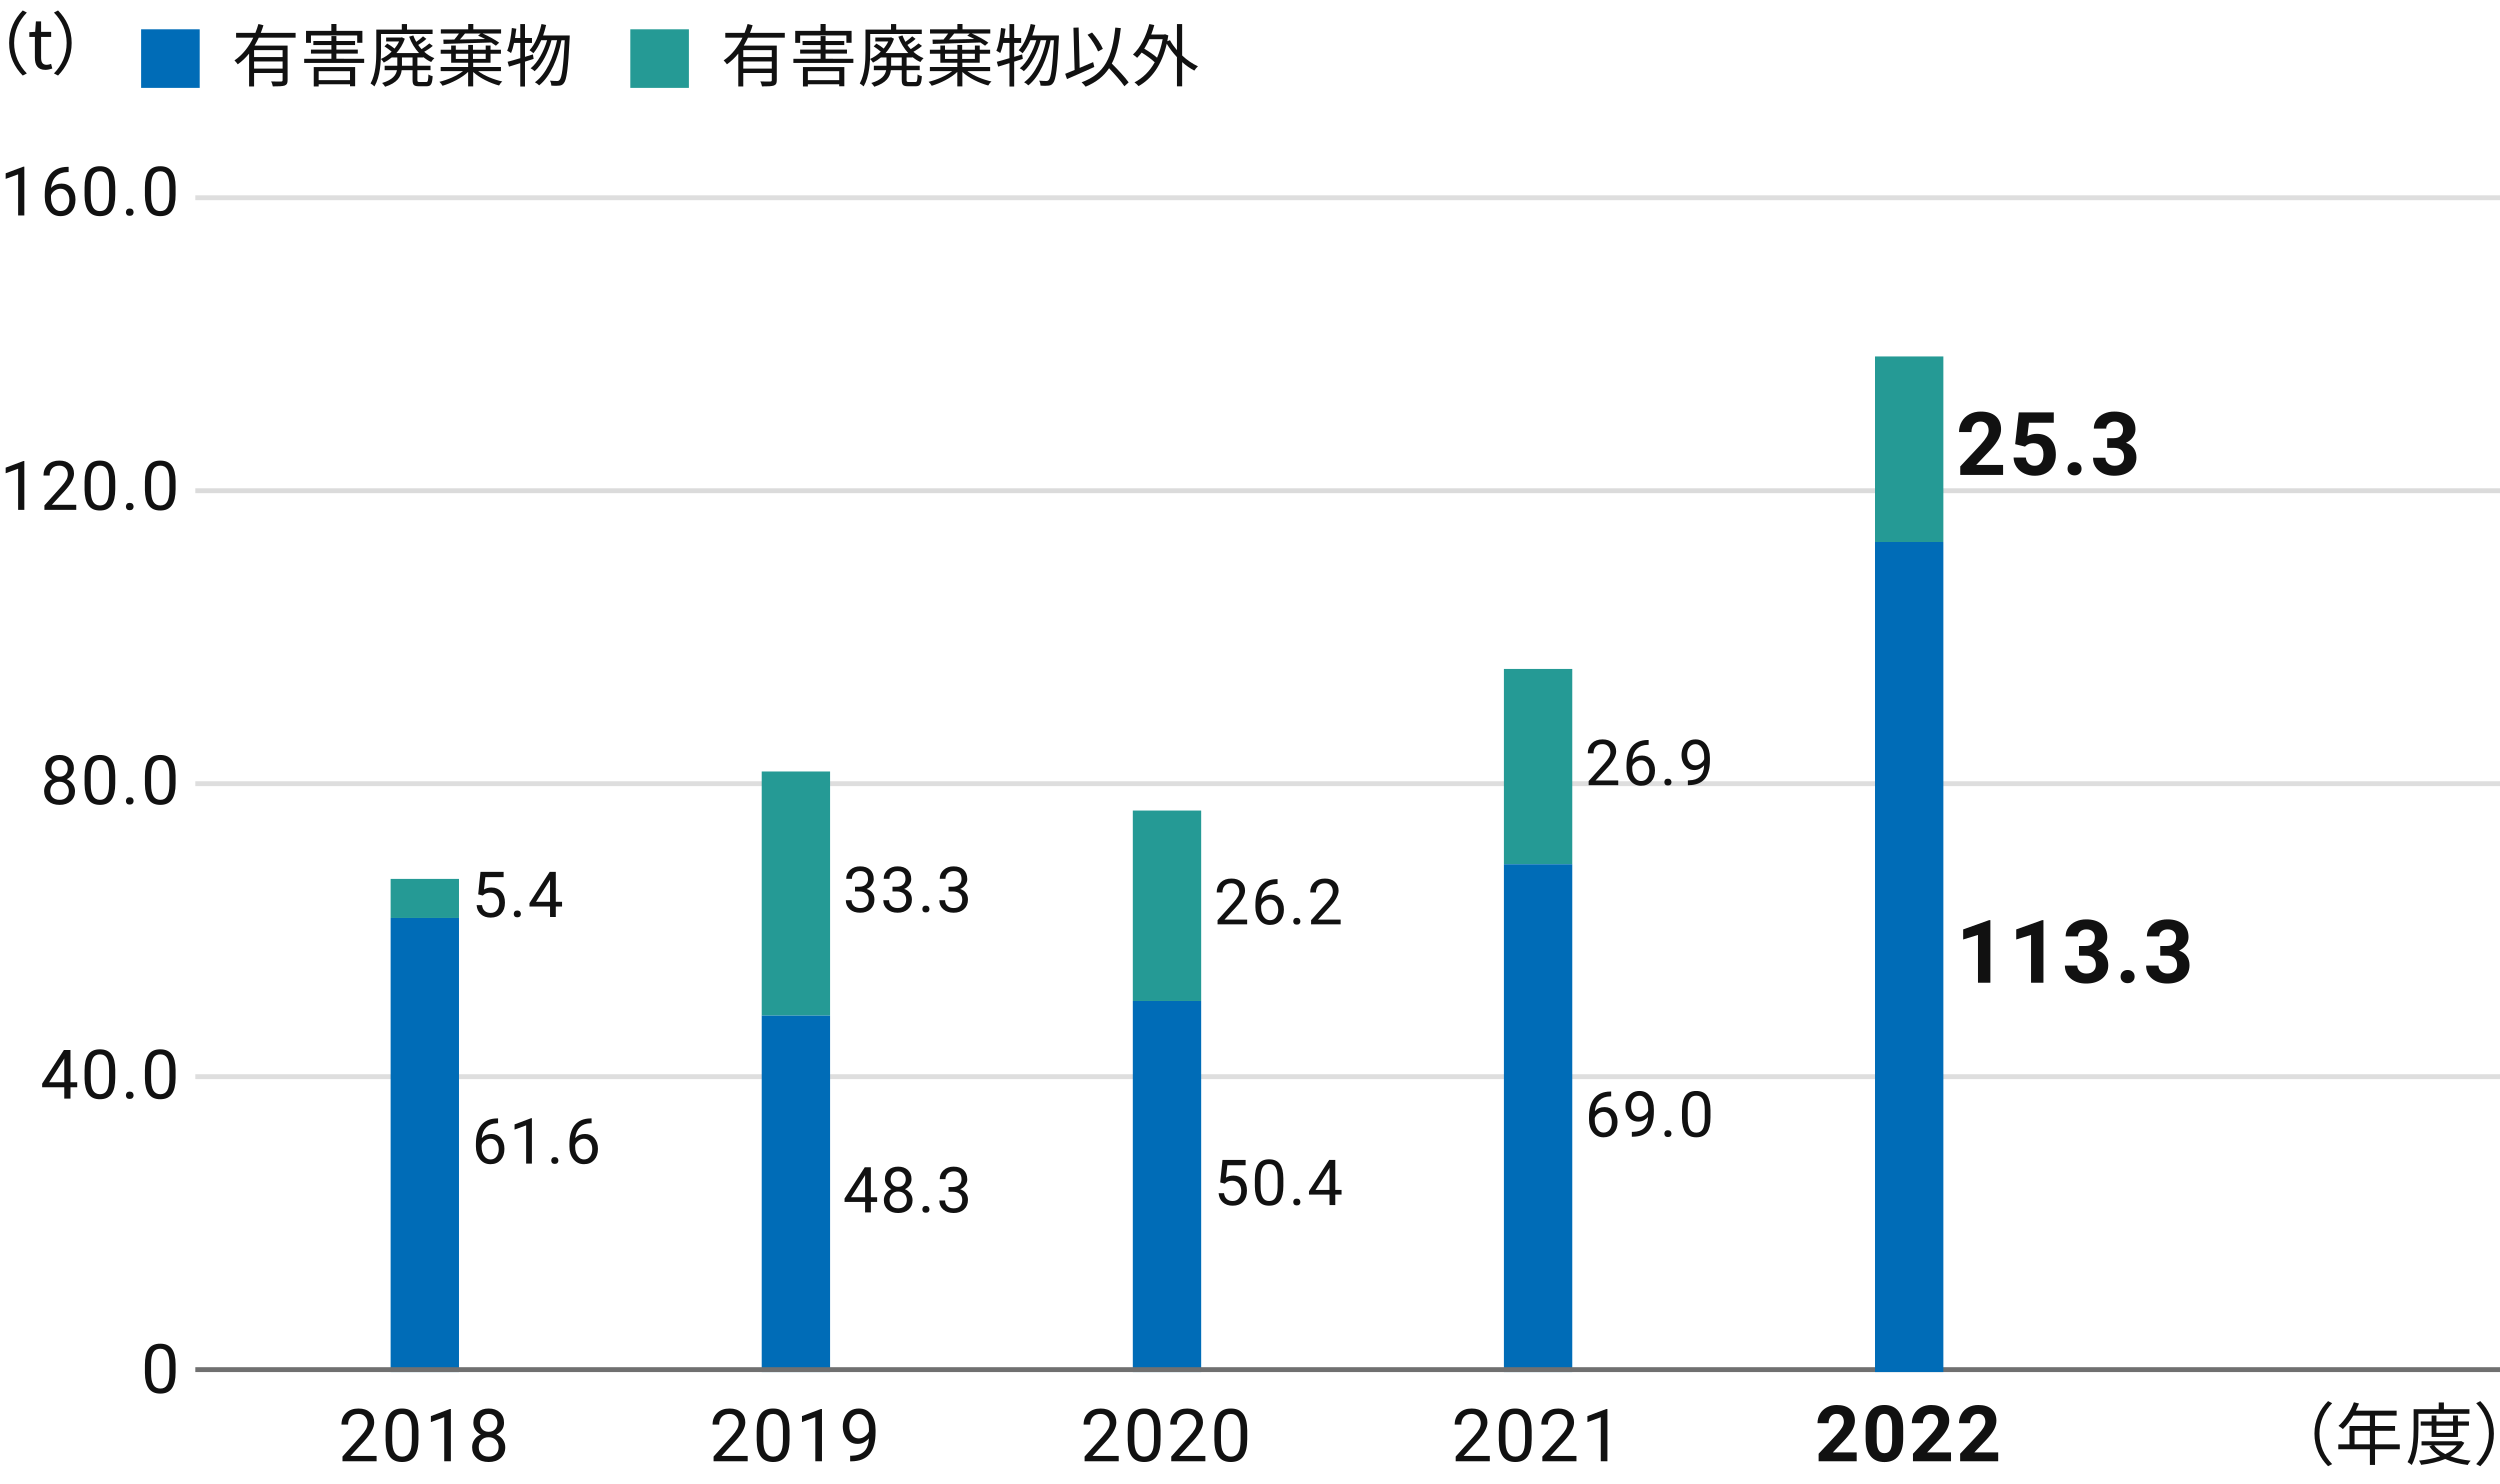 <?xml version="1.0" encoding="utf-8"?>
<!-- Generator: Adobe Illustrator 25.4.5, SVG Export Plug-In . SVG Version: 6.00 Build 0)  -->
<svg version="1.1" xmlns="http://www.w3.org/2000/svg" xmlns:xlink="http://www.w3.org/1999/xlink" x="0px" y="0px" width="512px"
	 height="304px" viewBox="0 0 512 304" enable-background="new 0 0 512 304" xml:space="preserve">
<g id="LINE">
</g>
<g id="グラフ">
</g>
<g id="TXT">
</g>
<g id="OFF">
</g>
<g id="ガイド">
</g>
<g id="レイヤー_8">
</g>
<g id="電気使用量_xFF08_MWh_xFF09_">
	
		<line id="線_3078_3_" opacity="0.6" fill="none" stroke="#C8C8C8" enable-background="new    " x1="40" y1="220.5" x2="512" y2="220.5"/>
	
		<line id="線_3497_00000025410332749310068720000004252687273284829360_" opacity="0.66" fill="none" stroke="#C8C8C8" enable-background="new    " x1="40" y1="100.5" x2="512" y2="100.5"/>
	
		<line id="線_3078_00000090278236562295113220000011842433819369938581_" opacity="0.6" fill="none" stroke="#C8C8C8" enable-background="new    " x1="40" y1="160.5" x2="512" y2="160.5"/>
	
		<line id="線_3080_3_" opacity="0.6" fill="none" stroke="#C8C8C8" enable-background="new    " x1="40" y1="40.5" x2="512" y2="40.5"/>
	<g enable-background="new    ">
		<path fill="#111111" d="M476.788,286.946l0.841,0.434c-1.611,1.667-2.605,3.74-2.605,6.233c0,2.494,0.994,4.566,2.605,6.233
			l-0.841,0.435c-1.681-1.709-2.788-3.937-2.788-6.668S475.107,288.655,476.788,286.946z"/>
		<path fill="#111111" d="M491.475,296.808h-5.07v3.207h-1.051v-3.207h-6.472v-1.009h2.298v-3.754h4.174v-2.129h-3.404
			c-0.63,1.078-1.373,2.03-2.129,2.759c-0.195-0.168-0.631-0.518-0.896-0.658c1.316-1.148,2.494-2.955,3.152-4.832l1.05,0.252
			c-0.196,0.49-0.42,0.994-0.644,1.471h8.348v1.009h-4.426v2.129h4.104v0.98h-4.104v2.773h5.07V296.808z M485.354,295.799v-2.773
			h-3.138v2.773H485.354z"/>
		<path fill="#111111" d="M495.291,289.552v3.054c0,2.157-0.168,5.309-1.373,7.424c-0.182-0.183-0.616-0.477-0.854-0.589
			c1.148-1.988,1.247-4.818,1.247-6.835v-4.007h5.141v-1.372h1.064v1.372h5.225v0.953H495.291z M504.689,295.477
			c-0.63,1.205-1.61,2.102-2.814,2.788c1.218,0.434,2.619,0.728,4.117,0.882c-0.224,0.21-0.49,0.616-0.602,0.883
			c-1.709-0.225-3.278-0.616-4.609-1.232c-1.484,0.616-3.193,0.994-4.93,1.204c-0.07-0.252-0.281-0.645-0.435-0.868
			c1.513-0.154,2.997-0.435,4.313-0.896c-0.896-0.532-1.639-1.205-2.199-2.003l0.561-0.211h-2.156v-0.854h7.914l0.182-0.043
			L504.689,295.477z M497.994,294.286v-2.312h-2.227v-0.854h2.227v-1.219h0.994v1.219h3.391v-1.219h1.008v1.219h2.256v0.854h-2.256
			v2.312H497.994z M498.526,296.022c0.532,0.715,1.317,1.303,2.27,1.779c0.966-0.462,1.793-1.036,2.367-1.779H498.526z
			 M498.988,291.975v1.471h3.391v-1.471H498.988z"/>
		<path fill="#111111" d="M507.961,300.281l-0.841-0.435c1.61-1.667,2.604-3.739,2.604-6.233c0-2.493-0.994-4.566-2.604-6.233
			l0.841-0.434c1.68,1.709,2.787,3.936,2.787,6.667S509.641,298.572,507.961,300.281z"/>
	</g>
	<g enable-background="new    ">
		<path fill="#111111" d="M53.002,7.708c-0.266,0.546-0.546,1.106-0.854,1.625H58.9v7.073c0,0.631-0.14,0.938-0.588,1.106
			c-0.462,0.168-1.247,0.183-2.438,0.183c-0.042-0.309-0.196-0.729-0.336-1.022c0.924,0.042,1.765,0.027,2.017,0.027
			c0.238-0.014,0.322-0.084,0.322-0.294V14.95h-5.841v2.76h-1.022v-6.737c-0.672,0.826-1.443,1.583-2.325,2.199
			c-0.14-0.225-0.462-0.603-0.672-0.799c1.681-1.135,2.956-2.815,3.852-4.664h-3.516v-0.98h3.95
			c0.238-0.603,0.448-1.205,0.616-1.808l1.037,0.252c-0.168,0.519-0.336,1.051-0.546,1.556h7.13v0.98H53.002z M57.877,10.272h-5.841
			v1.414h5.841V10.272z M57.877,14.053v-1.471h-5.841v1.471H57.877z"/>
		<path fill="#111111" d="M74.581,12.037v0.854H62.296v-0.854h5.575v-1.064h-4.188V10.16h4.188V9.235h-3.698v-0.84h3.698V7.386
			h1.022v1.009h3.824v0.84h-3.824v0.925h4.384v0.812h-4.384v1.064H74.581z M63.683,8.773h-1.008V6.322h5.183V4.92h1.051v1.401h5.309
			v2.451h-1.064V7.26h-9.469V8.773z M64.257,13.731h8.475v3.937h-1.051v-0.406h-6.416v0.448h-1.008V13.731z M65.266,14.585v1.821
			h6.416v-1.821H65.266z"/>
		<path fill="#111111" d="M78.033,10.58c0,2.115-0.168,5.113-1.345,7.116c-0.168-0.168-0.588-0.49-0.799-0.603
			c1.065-1.877,1.177-4.553,1.177-6.527V6.069h5.225V4.935h1.064v1.134h5.239v0.896H78.033V10.58z M85.485,11.77v1.695h2.689v0.91
			h-2.689v1.961c0,0.393,0.056,0.463,0.462,0.463h1.317c0.364,0,0.434-0.238,0.476-1.555c0.21,0.168,0.603,0.308,0.869,0.364
			c-0.098,1.639-0.364,2.059-1.233,2.059h-1.569c-1.05,0-1.316-0.266-1.316-1.331v-1.961h-2.228
			c-0.168,1.359-0.896,2.592-3.39,3.391c-0.126-0.211-0.406-0.589-0.616-0.771c2.157-0.659,2.843-1.598,3.04-2.62h-2.521v-0.91
			h2.591V11.77h-1.148c-0.504,0.421-1.051,0.771-1.611,1.051c-0.14-0.21-0.406-0.574-0.603-0.742
			c0.771-0.336,1.541-0.854,2.199-1.499c-0.406-0.35-0.98-0.771-1.457-1.078l0.56-0.574c0.504,0.279,1.079,0.672,1.499,1.022
			c0.364-0.448,0.686-0.938,0.924-1.457h-2.647V7.68h3.04l0.182-0.042l0.603,0.294c-0.392,1.135-1.009,2.129-1.737,2.941h4.65
			c-0.869-0.938-1.569-2.087-2.031-3.361l0.854-0.252c0.168,0.448,0.364,0.882,0.603,1.303c0.504-0.337,1.037-0.771,1.387-1.121
			L87.32,7.96c-0.49,0.477-1.121,0.896-1.667,1.246c0.21,0.295,0.434,0.589,0.686,0.854c0.561-0.35,1.191-0.812,1.597-1.176
			l0.7,0.518c-0.518,0.448-1.177,0.883-1.751,1.205c0.616,0.561,1.317,1.009,2.073,1.303c-0.21,0.182-0.504,0.546-0.659,0.798
			c-0.574-0.266-1.12-0.616-1.625-1.022v0.084H85.485z M84.491,11.77h-2.171v1.695h2.171V11.77z"/>
		<path fill="#111111" d="M97.93,14.572c1.261,0.952,3.208,1.737,4.945,2.115c-0.238,0.183-0.532,0.574-0.672,0.826
			c-1.863-0.504-3.979-1.54-5.295-2.773v2.956h-1.037v-2.97c-1.303,1.247-3.418,2.297-5.239,2.844
			c-0.126-0.238-0.42-0.616-0.645-0.812c1.681-0.406,3.586-1.219,4.833-2.186h-4.566v-0.854h5.617v-0.868h-3.474V11h-2.143v-0.812
			h2.143V9.319h0.953v0.869h2.536V9.207h0.98v0.981h2.605V9.319h0.994v0.869h2.129V11h-2.129v1.85h-3.558v0.868h5.687v0.854H97.93z
			 M90.8,8.115c0.658,0,1.415,0,2.241-0.015c0.322-0.364,0.672-0.812,0.953-1.232h-3.712V6.013h5.603V4.92h1.05v1.093h5.687v0.854
			h-3.782c1.218,0.519,2.619,1.316,3.39,1.877l-0.672,0.616c-0.252-0.196-0.588-0.42-0.953-0.658
			c-3.53,0.126-7.256,0.238-9.763,0.294L90.8,8.115z M93.35,12.065h2.536V11H93.35V12.065z M95.227,6.868
			c-0.336,0.42-0.686,0.854-1.037,1.219c1.611-0.028,3.39-0.056,5.169-0.098c-0.49-0.253-0.98-0.49-1.443-0.687l0.519-0.435H95.227z
			 M96.866,11v1.065h2.605V11H96.866z"/>
		<path fill="#111111" d="M107.518,12.625v5.099h-0.966v-4.79c-0.827,0.252-1.625,0.504-2.311,0.714l-0.28-0.994
			c0.714-0.196,1.611-0.435,2.591-0.742V8.787h-1.275c-0.168,0.784-0.364,1.499-0.616,2.073c-0.182-0.126-0.574-0.378-0.798-0.462
			c0.532-1.191,0.798-2.956,0.966-4.665l0.911,0.154c-0.07,0.63-0.168,1.274-0.266,1.891h1.079V4.935h0.966v2.843h1.429v1.009
			h-1.429v2.857l1.625-0.504l0.14,0.925L107.518,12.625z M116.679,7.26c0,0,0,0.406-0.014,0.532
			c-0.308,6.345-0.616,8.517-1.176,9.217c-0.266,0.364-0.546,0.49-0.967,0.532c-0.378,0.056-0.98,0.042-1.597,0
			c-0.014-0.309-0.112-0.742-0.294-1.022c0.63,0.056,1.191,0.07,1.471,0.07c0.224,0,0.364-0.057,0.518-0.238
			c0.448-0.49,0.756-2.563,1.037-8.11h-0.672c-0.7,3.67-2.241,7.396-4.566,9.245c-0.196-0.225-0.561-0.477-0.869-0.631
			c2.297-1.652,3.81-5.099,4.539-8.614h-1.148c-0.63,2.396-1.919,5.015-3.446,6.345c-0.196-0.21-0.532-0.448-0.826-0.602
			c1.485-1.163,2.731-3.502,3.376-5.743h-1.205c-0.462,1.022-0.994,1.947-1.597,2.661c-0.168-0.168-0.588-0.462-0.798-0.603
			c1.148-1.246,1.989-3.264,2.451-5.379l0.953,0.196c-0.168,0.742-0.378,1.457-0.616,2.144H116.679z"/>
	</g>
	<rect id="長方形_4080_1_" x="28.9" y="6" fill="#006CB7" width="12" height="12"/>
	<g enable-background="new    ">
		<path fill="#111111" d="M153.188,7.708c-0.266,0.546-0.546,1.106-0.854,1.625h6.752v7.073c0,0.631-0.14,0.938-0.588,1.106
			c-0.462,0.168-1.247,0.183-2.438,0.183c-0.042-0.309-0.196-0.729-0.336-1.022c0.924,0.042,1.765,0.027,2.017,0.027
			c0.238-0.014,0.322-0.084,0.322-0.294V14.95h-5.841v2.76H151.2v-6.737c-0.672,0.826-1.443,1.583-2.325,2.199
			c-0.14-0.225-0.462-0.603-0.672-0.799c1.681-1.135,2.956-2.815,3.852-4.664h-3.516v-0.98h3.95
			c0.238-0.603,0.448-1.205,0.616-1.808l1.037,0.252c-0.168,0.519-0.336,1.051-0.546,1.556h7.13v0.98H153.188z M158.063,10.272
			h-5.841v1.414h5.841V10.272z M158.063,14.053v-1.471h-5.841v1.471H158.063z"/>
		<path fill="#111111" d="M174.767,12.037v0.854h-12.285v-0.854h5.575v-1.064h-4.188V10.16h4.188V9.235h-3.698v-0.84h3.698V7.386
			h1.022v1.009h3.824v0.84h-3.824v0.925h4.384v0.812h-4.384v1.064H174.767z M163.869,8.773h-1.008V6.322h5.183V4.92h1.051v1.401
			h5.309v2.451h-1.064V7.26h-9.469V8.773z M164.443,13.731h8.475v3.937h-1.051v-0.406h-6.416v0.448h-1.008V13.731z M165.452,14.585
			v1.821h6.416v-1.821H165.452z"/>
		<path fill="#111111" d="M178.219,10.58c0,2.115-0.168,5.113-1.345,7.116c-0.168-0.168-0.588-0.49-0.799-0.603
			c1.065-1.877,1.177-4.553,1.177-6.527V6.069h5.225V4.935h1.064v1.134h5.239v0.896h-10.562V10.58z M185.671,11.77v1.695h2.689v0.91
			h-2.689v1.961c0,0.393,0.056,0.463,0.462,0.463h1.317c0.364,0,0.434-0.238,0.476-1.555c0.21,0.168,0.603,0.308,0.869,0.364
			c-0.098,1.639-0.364,2.059-1.233,2.059h-1.569c-1.05,0-1.316-0.266-1.316-1.331v-1.961h-2.228
			c-0.168,1.359-0.896,2.592-3.39,3.391c-0.126-0.211-0.406-0.589-0.616-0.771c2.157-0.659,2.843-1.598,3.04-2.62h-2.521v-0.91
			h2.591V11.77h-1.148c-0.504,0.421-1.051,0.771-1.611,1.051c-0.14-0.21-0.406-0.574-0.603-0.742
			c0.771-0.336,1.541-0.854,2.199-1.499c-0.406-0.35-0.98-0.771-1.457-1.078l0.56-0.574c0.504,0.279,1.079,0.672,1.499,1.022
			c0.364-0.448,0.686-0.938,0.924-1.457h-2.647V7.68h3.04l0.182-0.042l0.603,0.294c-0.392,1.135-1.009,2.129-1.737,2.941h4.65
			c-0.869-0.938-1.569-2.087-2.031-3.361l0.854-0.252c0.168,0.448,0.364,0.882,0.603,1.303c0.504-0.337,1.037-0.771,1.387-1.121
			l0.686,0.519c-0.49,0.477-1.121,0.896-1.667,1.246c0.21,0.295,0.434,0.589,0.686,0.854c0.561-0.35,1.191-0.812,1.597-1.176
			l0.7,0.518c-0.518,0.448-1.177,0.883-1.751,1.205c0.616,0.561,1.317,1.009,2.073,1.303c-0.21,0.182-0.504,0.546-0.659,0.798
			c-0.574-0.266-1.12-0.616-1.625-1.022v0.084H185.671z M184.677,11.77h-2.171v1.695h2.171V11.77z"/>
		<path fill="#111111" d="M198.116,14.572c1.261,0.952,3.208,1.737,4.945,2.115c-0.238,0.183-0.532,0.574-0.672,0.826
			c-1.863-0.504-3.979-1.54-5.295-2.773v2.956h-1.037v-2.97c-1.303,1.247-3.418,2.297-5.239,2.844
			c-0.126-0.238-0.42-0.616-0.645-0.812c1.681-0.406,3.586-1.219,4.833-2.186h-4.566v-0.854h5.617v-0.868h-3.474V11h-2.143v-0.812
			h2.143V9.319h0.953v0.869h2.536V9.207h0.98v0.981h2.605V9.319h0.994v0.869h2.129V11h-2.129v1.85h-3.558v0.868h5.687v0.854H198.116
			z M190.986,8.115c0.658,0,1.415,0,2.241-0.015c0.322-0.364,0.672-0.812,0.953-1.232h-3.712V6.013h5.603V4.92h1.05v1.093h5.687
			v0.854h-3.782c1.218,0.519,2.619,1.316,3.39,1.877l-0.672,0.616c-0.252-0.196-0.588-0.42-0.953-0.658
			c-3.53,0.126-7.256,0.238-9.763,0.294L190.986,8.115z M193.536,12.065h2.536V11h-2.536V12.065z M195.413,6.868
			c-0.336,0.42-0.686,0.854-1.037,1.219c1.611-0.028,3.39-0.056,5.169-0.098c-0.49-0.253-0.98-0.49-1.443-0.687l0.519-0.435H195.413
			z M197.052,11v1.065h2.605V11H197.052z"/>
		<path fill="#111111" d="M207.704,12.625v5.099h-0.966v-4.79c-0.827,0.252-1.625,0.504-2.311,0.714l-0.28-0.994
			c0.714-0.196,1.611-0.435,2.591-0.742V8.787h-1.275c-0.168,0.784-0.364,1.499-0.616,2.073c-0.182-0.126-0.574-0.378-0.798-0.462
			c0.532-1.191,0.798-2.956,0.966-4.665l0.911,0.154c-0.07,0.63-0.168,1.274-0.266,1.891h1.079V4.935h0.966v2.843h1.429v1.009
			h-1.429v2.857l1.625-0.504l0.14,0.925L207.704,12.625z M216.865,7.26c0,0,0,0.406-0.014,0.532
			c-0.308,6.345-0.616,8.517-1.176,9.217c-0.266,0.364-0.546,0.49-0.967,0.532c-0.378,0.056-0.98,0.042-1.597,0
			c-0.014-0.309-0.112-0.742-0.294-1.022c0.63,0.056,1.191,0.07,1.471,0.07c0.224,0,0.364-0.057,0.518-0.238
			c0.448-0.49,0.756-2.563,1.037-8.11h-0.672c-0.7,3.67-2.241,7.396-4.566,9.245c-0.196-0.225-0.561-0.477-0.869-0.631
			c2.297-1.652,3.81-5.099,4.539-8.614h-1.148c-0.63,2.396-1.919,5.015-3.446,6.345c-0.196-0.21-0.532-0.448-0.826-0.602
			c1.485-1.163,2.731-3.502,3.376-5.743h-1.205c-0.462,1.022-0.994,1.947-1.597,2.661c-0.168-0.168-0.588-0.462-0.798-0.603
			c1.148-1.246,1.989-3.264,2.451-5.379l0.953,0.196c-0.168,0.742-0.378,1.457-0.616,2.144H216.865z"/>
		<path fill="#111111" d="M224.113,13.717c-1.933,0.883-4.048,1.807-5.589,2.479l-0.378-1.078c0.546-0.211,1.205-0.477,1.933-0.785
			l-0.238-8.656l1.064-0.042l0.21,8.265c0.896-0.379,1.835-0.785,2.759-1.177L224.113,13.717z M230.276,17.667
			c-0.644-0.967-1.947-2.438-3.138-3.698c-1.092,1.653-2.619,2.872-4.805,3.782c-0.14-0.21-0.574-0.687-0.826-0.896
			c4.805-1.765,6.289-5.154,6.906-11.206l1.134,0.112c-0.336,2.997-0.868,5.379-1.849,7.256c1.247,1.261,2.731,2.815,3.446,3.853
			L230.276,17.667z M224.884,10.538c-0.378-0.967-1.275-2.396-2.157-3.418l0.924-0.462c0.924,1.022,1.821,2.396,2.213,3.348
			L224.884,10.538z"/>
		<path fill="#111111" d="M242.105,11.364c0.994,0.938,2.129,1.709,3.235,2.214c-0.238,0.196-0.56,0.603-0.742,0.882
			c-0.84-0.434-1.695-1.036-2.493-1.736v4.958h-1.065v-5.98c-0.798-0.854-1.527-1.793-2.087-2.746
			c-1.022,4.413-3.124,7.2-5.785,8.685c-0.182-0.237-0.574-0.616-0.827-0.77c1.667-0.869,3.096-2.228,4.146-4.119
			c-0.645-0.616-1.709-1.4-2.675-1.988c-0.294,0.392-0.603,0.756-0.925,1.078c-0.168-0.182-0.616-0.519-0.854-0.672
			c1.541-1.429,2.704-3.74,3.348-6.248l1.022,0.21c-0.182,0.659-0.392,1.317-0.63,1.934h2.633l0.196-0.056l0.672,0.252
			c-0.056,0.406-0.14,0.798-0.21,1.177l0.546-0.211c0.378,0.701,0.869,1.387,1.429,2.046V4.935h1.065V11.364z M235.382,8.031
			c-0.322,0.7-0.659,1.358-1.037,1.946c0.91,0.532,1.947,1.233,2.619,1.835c0.49-1.106,0.883-2.367,1.149-3.781H235.382z"/>
	</g>
	
		<rect id="長方形_4080_00000150077949326476895600000013494361418992658316_" x="129.087" y="6" fill="#259A95" width="12" height="12"/>
	<g enable-background="new    ">
		<path fill="#111111" d="M4.983,104.416H3.712v-8.429l-2.55,0.937v-1.148l3.623-1.36h0.198V104.416z"/>
		<path fill="#111111" d="M15.616,104.416H9.094v-0.909l3.445-3.828c0.51-0.579,0.862-1.05,1.056-1.411
			c0.194-0.363,0.291-0.737,0.291-1.125c0-0.52-0.157-0.945-0.472-1.278s-0.734-0.499-1.258-0.499c-0.629,0-1.118,0.179-1.466,0.537
			c-0.349,0.357-0.523,0.855-0.523,1.493H8.903c0-0.916,0.295-1.656,0.885-2.222s1.38-0.848,2.369-0.848
			c0.925,0,1.657,0.242,2.194,0.729c0.538,0.484,0.807,1.131,0.807,1.938c0,0.979-0.625,2.146-1.873,3.5l-2.666,2.892h4.997V104.416
			z"/>
		<path fill="#111111" d="M23.603,100.171c0,1.481-0.253,2.582-0.759,3.302s-1.296,1.08-2.372,1.08
			c-1.062,0-1.848-0.352-2.358-1.057c-0.51-0.703-0.775-1.755-0.793-3.154v-1.688c0-1.463,0.253-2.55,0.759-3.261
			s1.299-1.066,2.379-1.066c1.071,0,1.859,0.343,2.365,1.029c0.506,0.686,0.766,1.744,0.779,3.175V100.171z M22.338,98.441
			c0-1.071-0.15-1.852-0.451-2.342c-0.301-0.489-0.777-0.734-1.429-0.734c-0.647,0-1.119,0.244-1.415,0.731
			s-0.449,1.237-0.458,2.249v2.023c0,1.075,0.156,1.869,0.468,2.383c0.312,0.512,0.785,0.769,1.418,0.769
			c0.625,0,1.088-0.241,1.391-0.725s0.461-1.244,0.475-2.283V98.441z"/>
		<path fill="#111111" d="M25.786,103.753c0-0.219,0.065-0.401,0.195-0.547s0.325-0.219,0.584-0.219s0.457,0.073,0.591,0.219
			s0.202,0.328,0.202,0.547c0,0.21-0.067,0.385-0.202,0.526s-0.332,0.212-0.591,0.212s-0.455-0.07-0.584-0.212
			S25.786,103.963,25.786,103.753z"/>
		<path fill="#111111" d="M35.961,100.171c0,1.481-0.253,2.582-0.759,3.302s-1.296,1.08-2.372,1.08
			c-1.062,0-1.848-0.352-2.358-1.057c-0.51-0.703-0.775-1.755-0.793-3.154v-1.688c0-1.463,0.253-2.55,0.759-3.261
			s1.299-1.066,2.379-1.066c1.071,0,1.859,0.343,2.365,1.029c0.506,0.686,0.766,1.744,0.779,3.175V100.171z M34.696,98.441
			c0-1.071-0.15-1.852-0.451-2.342c-0.301-0.489-0.777-0.734-1.429-0.734c-0.647,0-1.119,0.244-1.415,0.731
			s-0.449,1.237-0.458,2.249v2.023c0,1.075,0.156,1.869,0.468,2.383c0.312,0.512,0.785,0.769,1.418,0.769
			c0.625,0,1.088-0.241,1.391-0.725s0.461-1.244,0.475-2.283V98.441z"/>
	</g>
	<g enable-background="new    ">
		<path fill="#111111" d="M4.983,44.13H3.712v-8.429l-2.55,0.937v-1.148l3.623-1.36h0.198V44.13z"/>
		<path fill="#111111" d="M14.057,34.17v1.073h-0.232c-0.984,0.019-1.768,0.31-2.352,0.875s-0.92,1.36-1.012,2.386
			c0.524-0.602,1.24-0.902,2.146-0.902c0.866,0,1.558,0.306,2.075,0.916s0.776,1.399,0.776,2.365c0,1.025-0.279,1.846-0.837,2.461
			s-1.307,0.923-2.246,0.923c-0.953,0-1.725-0.365-2.317-1.098c-0.592-0.73-0.889-1.673-0.889-2.826v-0.485
			c0-1.832,0.391-3.232,1.172-4.2c0.782-0.969,1.945-1.465,3.49-1.487H14.057z M12.396,38.654c-0.433,0-0.832,0.13-1.196,0.39
			s-0.618,0.586-0.759,0.978v0.465c0,0.82,0.185,1.481,0.554,1.982s0.83,0.752,1.381,0.752c0.57,0,1.018-0.21,1.343-0.629
			s0.489-0.969,0.489-1.647c0-0.684-0.165-1.236-0.496-1.658C13.381,38.865,12.943,38.654,12.396,38.654z"/>
		<path fill="#111111" d="M23.603,39.885c0,1.481-0.253,2.582-0.759,3.302s-1.296,1.08-2.372,1.08c-1.062,0-1.848-0.352-2.358-1.057
			c-0.51-0.703-0.775-1.755-0.793-3.154v-1.688c0-1.463,0.253-2.55,0.759-3.261s1.299-1.066,2.379-1.066
			c1.071,0,1.859,0.343,2.365,1.029c0.506,0.686,0.766,1.744,0.779,3.175V39.885z M22.338,38.155c0-1.071-0.15-1.852-0.451-2.342
			c-0.301-0.489-0.777-0.734-1.429-0.734c-0.647,0-1.119,0.244-1.415,0.731s-0.449,1.237-0.458,2.249v2.023
			c0,1.075,0.156,1.869,0.468,2.383c0.312,0.512,0.785,0.769,1.418,0.769c0.625,0,1.088-0.241,1.391-0.725s0.461-1.244,0.475-2.283
			V38.155z"/>
		<path fill="#111111" d="M25.786,43.467c0-0.219,0.065-0.401,0.195-0.547s0.325-0.219,0.584-0.219s0.457,0.073,0.591,0.219
			s0.202,0.328,0.202,0.547c0,0.21-0.067,0.385-0.202,0.526s-0.332,0.212-0.591,0.212s-0.455-0.07-0.584-0.212
			S25.786,43.677,25.786,43.467z"/>
		<path fill="#111111" d="M35.961,39.885c0,1.481-0.253,2.582-0.759,3.302s-1.296,1.08-2.372,1.08c-1.062,0-1.848-0.352-2.358-1.057
			c-0.51-0.703-0.775-1.755-0.793-3.154v-1.688c0-1.463,0.253-2.55,0.759-3.261s1.299-1.066,2.379-1.066
			c1.071,0,1.859,0.343,2.365,1.029c0.506,0.686,0.766,1.744,0.779,3.175V39.885z M34.696,38.155c0-1.071-0.15-1.852-0.451-2.342
			c-0.301-0.489-0.777-0.734-1.429-0.734c-0.647,0-1.119,0.244-1.415,0.731s-0.449,1.237-0.458,2.249v2.023
			c0,1.075,0.156,1.869,0.468,2.383c0.312,0.512,0.785,0.769,1.418,0.769c0.625,0,1.088-0.241,1.391-0.725s0.461-1.244,0.475-2.283
			V38.155z"/>
	</g>
	<g enable-background="new    ">
		<path fill="#111111" d="M14.434,221.646h1.381v1.032h-1.381v2.311h-1.271v-2.311H8.63v-0.745l4.457-6.897h1.347V221.646z
			 M10.065,221.646h3.097v-4.881l-0.15,0.273L10.065,221.646z"/>
		<path fill="#111111" d="M23.603,220.743c0,1.481-0.253,2.582-0.759,3.302s-1.296,1.08-2.372,1.08
			c-1.062,0-1.848-0.352-2.358-1.057c-0.51-0.703-0.775-1.755-0.793-3.154v-1.688c0-1.463,0.253-2.55,0.759-3.261
			s1.299-1.066,2.379-1.066c1.071,0,1.859,0.343,2.365,1.029c0.506,0.686,0.766,1.744,0.779,3.175V220.743z M22.338,219.014
			c0-1.071-0.15-1.852-0.451-2.342c-0.301-0.489-0.777-0.734-1.429-0.734c-0.647,0-1.119,0.244-1.415,0.731
			s-0.449,1.237-0.458,2.249v2.023c0,1.075,0.156,1.869,0.468,2.383c0.312,0.512,0.785,0.769,1.418,0.769
			c0.625,0,1.088-0.241,1.391-0.725s0.461-1.244,0.475-2.283V219.014z"/>
		<path fill="#111111" d="M25.787,224.325c0-0.219,0.065-0.401,0.195-0.547s0.325-0.219,0.584-0.219s0.457,0.073,0.591,0.219
			s0.202,0.328,0.202,0.547c0,0.21-0.067,0.385-0.202,0.526s-0.332,0.212-0.591,0.212s-0.455-0.07-0.584-0.212
			S25.787,224.535,25.787,224.325z"/>
		<path fill="#111111" d="M35.961,220.743c0,1.481-0.253,2.582-0.759,3.302s-1.296,1.08-2.372,1.08
			c-1.062,0-1.848-0.352-2.358-1.057c-0.51-0.703-0.775-1.755-0.793-3.154v-1.688c0-1.463,0.253-2.55,0.759-3.261
			s1.299-1.066,2.379-1.066c1.071,0,1.859,0.343,2.365,1.029c0.506,0.686,0.766,1.744,0.779,3.175V220.743z M34.696,219.014
			c0-1.071-0.15-1.852-0.451-2.342c-0.301-0.489-0.777-0.734-1.429-0.734c-0.647,0-1.119,0.244-1.415,0.731
			s-0.449,1.237-0.458,2.249v2.023c0,1.075,0.156,1.869,0.468,2.383c0.312,0.512,0.785,0.769,1.418,0.769
			c0.625,0,1.088-0.241,1.391-0.725s0.461-1.244,0.475-2.283V219.014z"/>
	</g>
	<g enable-background="new    ">
		<path fill="#111111" d="M15.131,157.347c0,0.497-0.131,0.938-0.393,1.326s-0.616,0.69-1.063,0.909
			c0.52,0.224,0.931,0.549,1.234,0.978s0.455,0.914,0.455,1.456c0,0.861-0.291,1.547-0.872,2.058s-1.346,0.766-2.293,0.766
			c-0.957,0-1.724-0.256-2.3-0.77c-0.577-0.512-0.865-1.197-0.865-2.054c0-0.538,0.147-1.023,0.441-1.456s0.701-0.761,1.22-0.984
			c-0.442-0.219-0.791-0.521-1.046-0.909s-0.383-0.827-0.383-1.319c0-0.839,0.269-1.504,0.807-1.996s1.247-0.738,2.126-0.738
			c0.875,0,1.583,0.246,2.123,0.738S15.131,156.508,15.131,157.347z M14.099,161.988c0-0.556-0.177-1.01-0.53-1.36
			s-0.814-0.526-1.384-0.526s-1.026,0.173-1.371,0.52s-0.516,0.802-0.516,1.367s0.167,1.01,0.502,1.333s0.801,0.485,1.398,0.485
			c0.592,0,1.057-0.163,1.395-0.489C13.93,162.992,14.099,162.549,14.099,161.988z M12.198,155.651
			c-0.497,0-0.899,0.154-1.207,0.461c-0.308,0.309-0.461,0.727-0.461,1.255c0,0.506,0.151,0.915,0.455,1.228
			c0.303,0.312,0.708,0.468,1.213,0.468s0.91-0.156,1.213-0.468c0.303-0.312,0.455-0.722,0.455-1.228s-0.157-0.918-0.472-1.237
			S12.681,155.651,12.198,155.651z"/>
		<path fill="#111111" d="M23.603,160.457c0,1.481-0.253,2.582-0.759,3.302s-1.296,1.08-2.372,1.08
			c-1.062,0-1.848-0.352-2.358-1.057c-0.51-0.703-0.775-1.755-0.793-3.154v-1.688c0-1.463,0.253-2.55,0.759-3.261
			s1.299-1.066,2.379-1.066c1.071,0,1.859,0.343,2.365,1.029c0.506,0.686,0.766,1.744,0.779,3.175V160.457z M22.338,158.728
			c0-1.071-0.15-1.852-0.451-2.342c-0.301-0.489-0.777-0.734-1.429-0.734c-0.647,0-1.119,0.244-1.415,0.731
			s-0.449,1.237-0.458,2.249v2.023c0,1.075,0.156,1.869,0.468,2.383c0.312,0.512,0.785,0.769,1.418,0.769
			c0.625,0,1.088-0.241,1.391-0.725s0.461-1.244,0.475-2.283V158.728z"/>
		<path fill="#111111" d="M25.787,164.039c0-0.219,0.065-0.401,0.195-0.547s0.325-0.219,0.584-0.219s0.457,0.073,0.591,0.219
			s0.202,0.328,0.202,0.547c0,0.21-0.067,0.385-0.202,0.526s-0.332,0.212-0.591,0.212s-0.455-0.07-0.584-0.212
			S25.787,164.249,25.787,164.039z"/>
		<path fill="#111111" d="M35.961,160.457c0,1.481-0.253,2.582-0.759,3.302s-1.296,1.08-2.372,1.08
			c-1.062,0-1.848-0.352-2.358-1.057c-0.51-0.703-0.775-1.755-0.793-3.154v-1.688c0-1.463,0.253-2.55,0.759-3.261
			s1.299-1.066,2.379-1.066c1.071,0,1.859,0.343,2.365,1.029c0.506,0.686,0.766,1.744,0.779,3.175V160.457z M34.696,158.728
			c0-1.071-0.15-1.852-0.451-2.342c-0.301-0.489-0.777-0.734-1.429-0.734c-0.647,0-1.119,0.244-1.415,0.731
			s-0.449,1.237-0.458,2.249v2.023c0,1.075,0.156,1.869,0.468,2.383c0.312,0.512,0.785,0.769,1.418,0.769
			c0.625,0,1.088-0.241,1.391-0.725s0.461-1.244,0.475-2.283V158.728z"/>
	</g>
	<g enable-background="new    ">
		<path fill="#111111" d="M35.961,281.03c0,1.481-0.253,2.582-0.759,3.302s-1.296,1.08-2.372,1.08c-1.062,0-1.848-0.352-2.358-1.057
			c-0.51-0.703-0.775-1.755-0.793-3.154v-1.688c0-1.463,0.253-2.55,0.759-3.261s1.299-1.066,2.379-1.066
			c1.071,0,1.859,0.343,2.365,1.029c0.506,0.686,0.766,1.744,0.779,3.175V281.03z M34.696,279.3c0-1.071-0.15-1.852-0.451-2.342
			c-0.301-0.489-0.777-0.734-1.429-0.734c-0.647,0-1.119,0.244-1.415,0.731s-0.449,1.237-0.458,2.249v2.023
			c0,1.075,0.156,1.869,0.468,2.383c0.312,0.512,0.785,0.769,1.418,0.769c0.625,0,1.088-0.241,1.391-0.725s0.461-1.244,0.475-2.283
			V279.3z"/>
	</g>
	<g>
		<g>
			<path fill="#111111" d="M305.113,299.274h-6.987V298.3l3.691-4.102c0.547-0.619,0.924-1.124,1.132-1.512
				c0.207-0.389,0.312-0.79,0.312-1.205c0-0.557-0.169-1.013-0.506-1.369s-0.786-0.535-1.348-0.535c-0.674,0-1.197,0.191-1.57,0.575
				c-0.374,0.383-0.561,0.917-0.561,1.601h-1.355c0-0.982,0.316-1.775,0.949-2.381c0.632-0.605,1.478-0.908,2.537-0.908
				c0.991,0,1.775,0.26,2.352,0.78c0.576,0.52,0.864,1.212,0.864,2.076c0,1.05-0.669,2.3-2.007,3.75l-2.856,3.099h5.354V299.274z"/>
			<path fill="#111111" d="M313.687,294.726c0,1.588-0.271,2.767-0.813,3.538s-1.389,1.157-2.541,1.157
				c-1.138,0-1.98-0.377-2.527-1.132c-0.547-0.754-0.83-1.881-0.85-3.38v-1.809c0-1.568,0.271-2.732,0.813-3.494
				s1.392-1.143,2.549-1.143c1.147,0,1.992,0.367,2.534,1.103c0.542,0.734,0.82,1.869,0.835,3.401V294.726z M312.331,292.873
				c0-1.147-0.161-1.983-0.483-2.509c-0.322-0.524-0.832-0.787-1.53-0.787c-0.693,0-1.199,0.262-1.517,0.783
				c-0.317,0.523-0.48,1.326-0.49,2.41v2.168c0,1.152,0.167,2.003,0.502,2.553c0.334,0.549,0.841,0.824,1.52,0.824
				c0.669,0,1.165-0.259,1.49-0.777c0.324-0.517,0.494-1.332,0.509-2.445V292.873z"/>
			<path fill="#111111" d="M322.859,299.274h-6.987V298.3l3.691-4.102c0.547-0.619,0.924-1.124,1.131-1.512
				c0.208-0.389,0.312-0.79,0.312-1.205c0-0.557-0.168-1.013-0.505-1.369s-0.786-0.535-1.348-0.535
				c-0.674,0-1.198,0.191-1.571,0.575c-0.374,0.383-0.561,0.917-0.561,1.601h-1.354c0-0.982,0.315-1.775,0.948-2.381
				c0.632-0.605,1.479-0.908,2.538-0.908c0.991,0,1.774,0.26,2.351,0.78c0.576,0.52,0.864,1.212,0.864,2.076
				c0,1.05-0.669,2.3-2.007,3.75l-2.856,3.099h5.354V299.274z"/>
			<path fill="#111111" d="M329.198,299.274h-1.362v-9.031l-2.732,1.004v-1.23l3.882-1.457h0.213V299.274z"/>
		</g>
	</g>
	<g>
		<g>
			<path fill="#111111" d="M331.413,160.799h-6.056v-0.844l3.199-3.555c0.475-0.538,0.801-0.975,0.98-1.312
				c0.18-0.336,0.27-0.685,0.27-1.044c0-0.482-0.146-0.878-0.438-1.188c-0.292-0.309-0.682-0.463-1.168-0.463
				c-0.584,0-1.037,0.166-1.361,0.498s-0.486,0.795-0.486,1.387h-1.174c0-0.85,0.273-1.538,0.822-2.062
				c0.548-0.524,1.281-0.787,2.199-0.787c0.859,0,1.538,0.226,2.037,0.676c0.5,0.451,0.75,1.051,0.75,1.8
				c0,0.91-0.58,1.993-1.74,3.25l-2.475,2.685h4.64V160.799z"/>
			<path fill="#111111" d="M337.643,151.551v0.996h-0.216c-0.914,0.017-1.642,0.288-2.184,0.812s-0.854,1.264-0.939,2.215
				c0.487-0.559,1.151-0.838,1.993-0.838c0.805,0,1.446,0.284,1.926,0.852c0.48,0.566,0.721,1.299,0.721,2.195
				c0,0.953-0.259,1.715-0.777,2.285c-0.518,0.572-1.213,0.857-2.085,0.857c-0.884,0-1.602-0.34-2.151-1.019
				c-0.551-0.68-0.826-1.555-0.826-2.625v-0.45c0-1.701,0.363-3.002,1.09-3.901c0.725-0.899,1.805-1.359,3.24-1.38H337.643z
				 M336.1,155.715c-0.401,0-0.771,0.12-1.11,0.361s-0.573,0.544-0.704,0.908v0.432c0,0.762,0.171,1.375,0.514,1.84
				c0.343,0.466,0.77,0.699,1.282,0.699c0.528,0,0.944-0.195,1.247-0.584c0.303-0.39,0.454-0.899,0.454-1.53
				c0-0.635-0.153-1.147-0.46-1.539S336.607,155.715,336.1,155.715z"/>
			<path fill="#111111" d="M340.857,160.184c0-0.203,0.061-0.373,0.18-0.508c0.121-0.136,0.303-0.203,0.543-0.203
				c0.242,0,0.425,0.067,0.549,0.203c0.125,0.135,0.188,0.305,0.188,0.508c0,0.194-0.062,0.357-0.188,0.488
				c-0.124,0.131-0.307,0.197-0.549,0.197c-0.24,0-0.422-0.066-0.543-0.197C340.918,160.541,340.857,160.378,340.857,160.184z"/>
			<path fill="#111111" d="M349.01,156.736c-0.246,0.292-0.539,0.527-0.879,0.705c-0.341,0.178-0.715,0.266-1.121,0.266
				c-0.533,0-0.997-0.131-1.393-0.393c-0.396-0.263-0.701-0.632-0.918-1.108c-0.215-0.476-0.323-1.002-0.323-1.577
				c0-0.618,0.117-1.174,0.353-1.67c0.234-0.494,0.568-0.873,1-1.136s0.935-0.394,1.51-0.394c0.914,0,1.635,0.342,2.162,1.025
				c0.526,0.684,0.79,1.615,0.79,2.796v0.343c0,1.799-0.355,3.111-1.066,3.938s-1.784,1.252-3.218,1.272h-0.229v-0.996h0.247
				c0.97-0.017,1.714-0.27,2.234-0.757C348.68,158.563,348.963,157.792,349.01,156.736z M347.201,156.736
				c0.393,0,0.756-0.121,1.088-0.361c0.332-0.242,0.574-0.54,0.727-0.896v-0.47c0-0.771-0.166-1.396-0.501-1.879
				s-0.757-0.724-1.27-0.724c-0.517,0-0.931,0.198-1.244,0.594s-0.47,0.917-0.47,1.564c0,0.631,0.151,1.15,0.454,1.559
				C346.287,156.532,346.693,156.736,347.201,156.736z"/>
		</g>
	</g>
	<g>
		<g>
			<path fill="#111111" d="M329.966,223.551v0.996h-0.216c-0.914,0.017-1.643,0.288-2.184,0.812s-0.855,1.264-0.939,2.215
				c0.486-0.559,1.15-0.838,1.993-0.838c0.804,0,1.446,0.284,1.927,0.852c0.48,0.566,0.721,1.299,0.721,2.195
				c0,0.953-0.26,1.715-0.777,2.285c-0.52,0.572-1.215,0.857-2.086,0.857c-0.885,0-1.602-0.34-2.152-1.019
				c-0.55-0.68-0.824-1.555-0.824-2.625v-0.45c0-1.701,0.362-3.002,1.088-3.901c0.727-0.899,1.807-1.359,3.24-1.38H329.966z
				 M328.424,227.715c-0.402,0-0.773,0.12-1.111,0.361s-0.573,0.544-0.705,0.908v0.432c0,0.762,0.172,1.375,0.515,1.84
				c0.343,0.466,0.771,0.699,1.282,0.699c0.529,0,0.945-0.195,1.248-0.584c0.302-0.39,0.453-0.899,0.453-1.53
				c0-0.635-0.153-1.147-0.461-1.539C329.338,227.91,328.932,227.715,328.424,227.715z"/>
			<path fill="#111111" d="M337.535,228.736c-0.246,0.292-0.539,0.527-0.879,0.705c-0.342,0.178-0.715,0.266-1.121,0.266
				c-0.533,0-0.998-0.131-1.393-0.393c-0.396-0.263-0.702-0.632-0.918-1.108c-0.216-0.476-0.324-1.002-0.324-1.577
				c0-0.618,0.117-1.174,0.354-1.67c0.234-0.494,0.567-0.873,0.999-1.136s0.935-0.394,1.511-0.394c0.914,0,1.635,0.342,2.162,1.025
				c0.525,0.684,0.789,1.615,0.789,2.796v0.343c0,1.799-0.355,3.111-1.066,3.938s-1.783,1.252-3.218,1.272h-0.229v-0.996h0.247
				c0.97-0.017,1.715-0.27,2.234-0.757C337.205,230.563,337.488,229.792,337.535,228.736z M335.726,228.736
				c0.394,0,0.757-0.121,1.089-0.361c0.332-0.242,0.574-0.54,0.727-0.896v-0.47c0-0.771-0.167-1.396-0.502-1.879
				c-0.334-0.482-0.757-0.724-1.27-0.724c-0.516,0-0.931,0.198-1.244,0.594c-0.312,0.396-0.469,0.917-0.469,1.564
				c0,0.631,0.15,1.15,0.453,1.559S335.218,228.736,335.726,228.736z"/>
			<path fill="#111111" d="M340.857,232.184c0-0.203,0.061-0.373,0.18-0.508c0.121-0.136,0.303-0.203,0.543-0.203
				c0.242,0,0.425,0.067,0.549,0.203c0.125,0.135,0.188,0.305,0.188,0.508c0,0.194-0.062,0.357-0.188,0.488
				c-0.124,0.131-0.307,0.197-0.549,0.197c-0.24,0-0.422-0.066-0.543-0.197C340.918,232.541,340.857,232.378,340.857,232.184z"/>
			<path fill="#111111" d="M350.305,228.857c0,1.375-0.234,2.396-0.705,3.065c-0.469,0.669-1.203,1.003-2.202,1.003
				c-0.985,0-1.716-0.327-2.19-0.98c-0.474-0.654-0.719-1.631-0.736-2.93v-1.568c0-1.357,0.235-2.367,0.705-3.027
				s1.206-0.99,2.209-0.99c0.994,0,1.727,0.318,2.196,0.955s0.711,1.62,0.724,2.949V228.857z M349.131,227.251
				c0-0.994-0.141-1.719-0.42-2.174s-0.721-0.683-1.326-0.683c-0.602,0-1.039,0.227-1.314,0.68
				c-0.274,0.452-0.416,1.148-0.425,2.088v1.879c0,0.999,0.146,1.736,0.435,2.212c0.29,0.477,0.729,0.714,1.317,0.714
				c0.579,0,1.011-0.224,1.292-0.672c0.281-0.449,0.428-1.156,0.441-2.121V227.251z"/>
		</g>
	</g>
	<g enable-background="new    ">
		<path fill="#111111" d="M77.128,299.274h-6.987V298.3l3.691-4.102c0.547-0.619,0.924-1.124,1.131-1.512
			c0.208-0.389,0.312-0.79,0.312-1.205c0-0.557-0.168-1.013-0.505-1.369s-0.786-0.535-1.348-0.535c-0.674,0-1.198,0.191-1.571,0.575
			c-0.374,0.383-0.561,0.917-0.561,1.601h-1.355c0-0.982,0.316-1.775,0.949-2.381c0.632-0.605,1.478-0.908,2.538-0.908
			c0.991,0,1.775,0.26,2.351,0.78c0.576,0.52,0.864,1.212,0.864,2.076c0,1.05-0.669,2.3-2.007,3.75l-2.856,3.099h5.354V299.274z"/>
		<path fill="#111111" d="M85.701,294.726c0,1.588-0.271,2.767-0.813,3.538s-1.389,1.157-2.542,1.157
			c-1.138,0-1.98-0.377-2.527-1.132c-0.547-0.754-0.83-1.881-0.85-3.38v-1.809c0-1.568,0.271-2.732,0.813-3.494
			s1.392-1.143,2.549-1.143c1.147,0,1.992,0.367,2.534,1.103c0.542,0.734,0.82,1.869,0.835,3.401V294.726z M84.346,292.873
			c0-1.147-0.161-1.983-0.483-2.509c-0.322-0.524-0.833-0.787-1.531-0.787c-0.693,0-1.199,0.262-1.516,0.783
			c-0.317,0.523-0.481,1.326-0.491,2.41v2.168c0,1.152,0.167,2.003,0.502,2.553c0.334,0.549,0.841,0.824,1.52,0.824
			c0.669,0,1.166-0.259,1.49-0.777c0.325-0.517,0.495-1.332,0.509-2.445V292.873z"/>
		<path fill="#111111" d="M92.339,299.274h-1.362v-9.031l-2.732,1.004v-1.23l3.882-1.457h0.212V299.274z"/>
		<path fill="#111111" d="M103.227,291.394c0,0.532-0.141,1.006-0.421,1.421c-0.281,0.415-0.661,0.739-1.139,0.974
			c0.557,0.24,0.997,0.589,1.322,1.048s0.487,0.979,0.487,1.56c0,0.924-0.312,1.658-0.934,2.205c-0.623,0.547-1.442,0.82-2.458,0.82
			c-1.025,0-1.847-0.274-2.464-0.824c-0.618-0.549-0.927-1.282-0.927-2.201c0-0.575,0.157-1.096,0.473-1.56
			c0.314-0.464,0.75-0.815,1.307-1.055c-0.474-0.234-0.847-0.559-1.121-0.974s-0.41-0.887-0.41-1.414
			c0-0.898,0.288-1.611,0.864-2.139s1.335-0.791,2.278-0.791c0.938,0,1.696,0.264,2.274,0.791
			C102.938,289.782,103.227,290.495,103.227,291.394z M102.121,296.366c0-0.595-0.189-1.081-0.568-1.457s-0.873-0.564-1.483-0.564
			s-1.1,0.187-1.468,0.557c-0.369,0.372-0.553,0.86-0.553,1.465c0,0.606,0.179,1.082,0.539,1.429
			c0.358,0.347,0.858,0.521,1.498,0.521c0.635,0,1.133-0.175,1.494-0.524C101.94,297.442,102.121,296.968,102.121,296.366z
			 M100.084,289.577c-0.532,0-0.963,0.165-1.292,0.494c-0.33,0.33-0.495,0.778-0.495,1.344c0,0.543,0.162,0.98,0.487,1.315
			c0.325,0.334,0.758,0.501,1.3,0.501s0.975-0.167,1.3-0.501c0.324-0.335,0.487-0.772,0.487-1.315c0-0.541-0.168-0.983-0.505-1.325
			S100.602,289.577,100.084,289.577z"/>
	</g>
	<g>
		<g>
			<path fill="#111111" d="M102.004,229.051v0.996h-0.216c-0.914,0.017-1.642,0.288-2.184,0.812s-0.855,1.264-0.939,2.215
				c0.487-0.559,1.151-0.838,1.993-0.838c0.804,0,1.446,0.284,1.926,0.852c0.48,0.566,0.721,1.299,0.721,2.195
				c0,0.953-0.259,1.715-0.777,2.285c-0.519,0.572-1.214,0.857-2.085,0.857c-0.884,0-1.602-0.34-2.152-1.019
				c-0.55-0.68-0.825-1.555-0.825-2.625v-0.45c0-1.701,0.363-3.002,1.089-3.901c0.726-0.899,1.806-1.359,3.24-1.38H102.004z
				 M100.461,233.215c-0.402,0-0.772,0.12-1.111,0.361s-0.573,0.544-0.705,0.908v0.432c0,0.762,0.171,1.375,0.514,1.84
				c0.343,0.466,0.77,0.699,1.282,0.699c0.529,0,0.945-0.195,1.248-0.584c0.302-0.39,0.454-0.899,0.454-1.53
				c0-0.635-0.153-1.147-0.46-1.539C101.376,233.41,100.969,233.215,100.461,233.215z"/>
			<path fill="#111111" d="M108.932,238.299h-1.181v-7.826l-2.368,0.869v-1.066l3.364-1.264h0.184V238.299z"/>
			<path fill="#111111" d="M112.895,237.684c0-0.203,0.061-0.373,0.181-0.508c0.121-0.136,0.302-0.203,0.543-0.203
				s0.424,0.067,0.549,0.203c0.125,0.135,0.188,0.305,0.188,0.508c0,0.194-0.062,0.357-0.188,0.488
				c-0.125,0.131-0.308,0.197-0.549,0.197s-0.422-0.066-0.543-0.197C112.956,238.041,112.895,237.878,112.895,237.684z"/>
			<path fill="#111111" d="M121.156,229.051v0.996h-0.216c-0.914,0.017-1.642,0.288-2.184,0.812s-0.855,1.264-0.939,2.215
				c0.487-0.559,1.151-0.838,1.993-0.838c0.804,0,1.446,0.284,1.926,0.852c0.48,0.566,0.721,1.299,0.721,2.195
				c0,0.953-0.259,1.715-0.777,2.285c-0.519,0.572-1.214,0.857-2.085,0.857c-0.884,0-1.602-0.34-2.152-1.019
				c-0.55-0.68-0.825-1.555-0.825-2.625v-0.45c0-1.701,0.363-3.002,1.089-3.901c0.726-0.899,1.806-1.359,3.24-1.38H121.156z
				 M119.613,233.215c-0.402,0-0.772,0.12-1.111,0.361s-0.573,0.544-0.705,0.908v0.432c0,0.762,0.171,1.375,0.514,1.84
				c0.343,0.466,0.77,0.699,1.282,0.699c0.529,0,0.945-0.195,1.248-0.584c0.302-0.39,0.454-0.899,0.454-1.53
				c0-0.635-0.153-1.147-0.46-1.539C120.528,233.41,120.121,233.215,119.613,233.215z"/>
		</g>
	</g>
	<g>
		<g>
			<path fill="#111111" d="M97.935,183.165l0.47-4.608h4.735v1.086h-3.739l-0.279,2.52c0.453-0.267,0.967-0.4,1.542-0.4
				c0.842,0,1.511,0.278,2.006,0.835s0.743,1.309,0.743,2.257c0,0.952-0.257,1.702-0.771,2.25c-0.515,0.548-1.233,0.822-2.155,0.822
				c-0.817,0-1.483-0.227-2-0.68c-0.516-0.452-0.811-1.078-0.882-1.879h1.111c0.072,0.529,0.26,0.929,0.565,1.197
				s0.707,0.402,1.206,0.402c0.546,0,0.975-0.186,1.285-0.559c0.312-0.372,0.467-0.886,0.467-1.542c0-0.618-0.168-1.114-0.505-1.488
				c-0.336-0.375-0.784-0.562-1.342-0.562c-0.512,0-0.914,0.111-1.206,0.336l-0.311,0.254L97.935,183.165z"/>
			<path fill="#111111" d="M105.218,187.184c0-0.203,0.061-0.373,0.181-0.508c0.121-0.136,0.302-0.203,0.543-0.203
				s0.424,0.067,0.549,0.203c0.125,0.135,0.188,0.305,0.188,0.508c0,0.194-0.062,0.357-0.188,0.488
				c-0.125,0.131-0.308,0.197-0.549,0.197s-0.422-0.066-0.543-0.197C105.279,187.541,105.218,187.378,105.218,187.184z"/>
			<path fill="#111111" d="M113.828,184.695h1.282v0.958h-1.282v2.146h-1.181v-2.146h-4.208v-0.692l4.139-6.404h1.25V184.695z
				 M109.772,184.695h2.875v-4.533l-0.14,0.254L109.772,184.695z"/>
		</g>
	</g>
	<g enable-background="new    ">
		<path fill="#111111" d="M153.128,299.274h-6.987V298.3l3.691-4.102c0.547-0.619,0.924-1.124,1.131-1.512
			c0.208-0.389,0.312-0.79,0.312-1.205c0-0.557-0.168-1.013-0.505-1.369s-0.786-0.535-1.348-0.535c-0.674,0-1.198,0.191-1.571,0.575
			c-0.374,0.383-0.561,0.917-0.561,1.601h-1.355c0-0.982,0.316-1.775,0.949-2.381c0.632-0.605,1.478-0.908,2.538-0.908
			c0.991,0,1.775,0.26,2.351,0.78c0.576,0.52,0.864,1.212,0.864,2.076c0,1.05-0.669,2.3-2.007,3.75l-2.856,3.099h5.354V299.274z"/>
		<path fill="#111111" d="M161.701,294.726c0,1.588-0.271,2.767-0.813,3.538s-1.389,1.157-2.542,1.157
			c-1.138,0-1.98-0.377-2.527-1.132c-0.547-0.754-0.83-1.881-0.85-3.38v-1.809c0-1.568,0.271-2.732,0.813-3.494
			s1.392-1.143,2.549-1.143c1.147,0,1.992,0.367,2.534,1.103c0.542,0.734,0.82,1.869,0.835,3.401V294.726z M160.346,292.873
			c0-1.147-0.161-1.983-0.483-2.509c-0.322-0.524-0.833-0.787-1.531-0.787c-0.693,0-1.199,0.262-1.516,0.783
			c-0.317,0.523-0.481,1.326-0.491,2.41v2.168c0,1.152,0.167,2.003,0.502,2.553c0.334,0.549,0.841,0.824,1.52,0.824
			c0.669,0,1.166-0.259,1.49-0.777c0.325-0.517,0.495-1.332,0.509-2.445V292.873z"/>
		<path fill="#111111" d="M168.339,299.274h-1.362v-9.031l-2.732,1.004v-1.23l3.882-1.457h0.212V299.274z"/>
		<path fill="#111111" d="M177.952,294.587c-0.283,0.337-0.622,0.607-1.015,0.812s-0.824,0.309-1.292,0.309
			c-0.615,0-1.151-0.151-1.608-0.455c-0.457-0.302-0.809-0.729-1.058-1.277c-0.249-0.55-0.374-1.156-0.374-1.82
			c0-0.713,0.136-1.355,0.406-1.926c0.271-0.572,0.656-1.009,1.154-1.312s1.079-0.454,1.743-0.454c1.055,0,1.886,0.395,2.494,1.183
			c0.608,0.789,0.912,1.864,0.912,3.227v0.396c0,2.075-0.41,3.59-1.23,4.545c-0.82,0.954-2.058,1.444-3.713,1.469h-0.264v-1.15
			h0.286c1.118-0.02,1.978-0.311,2.578-0.873C177.571,296.695,177.898,295.805,177.952,294.587z M175.865,294.587
			c0.454,0,0.873-0.139,1.256-0.418c0.383-0.277,0.663-0.622,0.838-1.032v-0.542c0-0.889-0.193-1.611-0.579-2.168
			s-0.874-0.835-1.465-0.835c-0.596,0-1.074,0.229-1.436,0.685c-0.361,0.457-0.542,1.059-0.542,1.806
			c0,0.728,0.174,1.327,0.523,1.798C174.811,294.352,175.279,294.587,175.865,294.587z"/>
	</g>
	<g>
		<g>
			<path fill="#111111" d="M178.353,245.195h1.282v0.958h-1.282v2.146h-1.181v-2.146h-4.208v-0.692l4.139-6.404h1.25V245.195z
				 M174.297,245.195h2.875v-4.533l-0.14,0.254L174.297,245.195z"/>
			<path fill="#111111" d="M186.677,241.469c0,0.461-0.122,0.872-0.365,1.231c-0.243,0.359-0.572,0.642-0.987,0.845
				c0.482,0.207,0.864,0.51,1.146,0.907c0.281,0.397,0.422,0.849,0.422,1.353c0,0.799-0.27,1.437-0.81,1.91
				c-0.539,0.474-1.249,0.711-2.129,0.711c-0.889,0-1.601-0.238-2.136-0.714c-0.535-0.477-0.803-1.112-0.803-1.907
				c0-0.5,0.137-0.95,0.409-1.353c0.273-0.402,0.651-0.707,1.133-0.914c-0.411-0.203-0.734-0.484-0.971-0.845
				c-0.237-0.359-0.355-0.768-0.355-1.225c0-0.778,0.25-1.396,0.749-1.854s1.157-0.686,1.974-0.686c0.812,0,1.469,0.229,1.971,0.686
				C186.426,240.072,186.677,240.69,186.677,241.469z M185.719,245.779c0-0.517-0.164-0.938-0.492-1.264
				c-0.328-0.326-0.757-0.488-1.286-0.488s-0.953,0.16-1.273,0.482c-0.319,0.321-0.479,0.744-0.479,1.27
				c0,0.524,0.156,0.937,0.466,1.237c0.312,0.301,0.744,0.45,1.298,0.45c0.55,0,0.982-0.15,1.295-0.453
				S185.719,246.299,185.719,245.779z M183.954,239.895c-0.461,0-0.834,0.143-1.121,0.429c-0.285,0.285-0.428,0.674-0.428,1.165
				c0,0.469,0.141,0.849,0.422,1.139c0.281,0.29,0.657,0.436,1.126,0.436s0.845-0.146,1.126-0.436
				c0.282-0.29,0.422-0.67,0.422-1.139c0-0.471-0.146-0.854-0.438-1.149S184.403,239.895,183.954,239.895z"/>
			<path fill="#111111" d="M188.895,247.684c0-0.203,0.061-0.373,0.181-0.508c0.121-0.136,0.302-0.203,0.543-0.203
				s0.424,0.067,0.549,0.203c0.125,0.135,0.188,0.305,0.188,0.508c0,0.194-0.062,0.357-0.188,0.488
				c-0.125,0.131-0.308,0.197-0.549,0.197s-0.422-0.066-0.543-0.197C188.956,248.041,188.895,247.878,188.895,247.684z"/>
			<path fill="#111111" d="M194.255,243.106h0.882c0.554-0.009,0.99-0.154,1.308-0.438c0.317-0.283,0.476-0.666,0.476-1.148
				c0-1.083-0.54-1.625-1.619-1.625c-0.508,0-0.913,0.145-1.215,0.435c-0.303,0.29-0.454,0.674-0.454,1.152h-1.174
				c0-0.732,0.268-1.341,0.803-1.825c0.535-0.484,1.215-0.727,2.041-0.727c0.872,0,1.555,0.23,2.05,0.691
				c0.495,0.462,0.743,1.103,0.743,1.924c0,0.402-0.13,0.791-0.39,1.168c-0.261,0.377-0.615,0.658-1.063,0.844
				c0.508,0.161,0.9,0.428,1.178,0.801c0.277,0.372,0.416,0.827,0.416,1.364c0,0.829-0.271,1.487-0.812,1.974
				c-0.542,0.487-1.246,0.73-2.114,0.73s-1.573-0.234-2.117-0.705c-0.543-0.469-0.815-1.089-0.815-1.859h1.181
				c0,0.486,0.159,0.876,0.476,1.168s0.743,0.438,1.276,0.438c0.567,0,1.001-0.147,1.301-0.443c0.3-0.297,0.451-0.722,0.451-1.276
				c0-0.537-0.165-0.95-0.495-1.237c-0.33-0.288-0.806-0.437-1.428-0.445h-0.882V243.106z"/>
		</g>
	</g>
	<g>
		<g>
			<path fill="#111111" d="M175.103,181.606h0.882c0.554-0.009,0.99-0.154,1.308-0.438c0.317-0.283,0.476-0.666,0.476-1.148
				c0-1.083-0.54-1.625-1.619-1.625c-0.508,0-0.913,0.145-1.215,0.435c-0.303,0.29-0.454,0.674-0.454,1.152h-1.174
				c0-0.732,0.268-1.341,0.803-1.825c0.535-0.484,1.215-0.727,2.041-0.727c0.872,0,1.555,0.23,2.05,0.691
				c0.495,0.462,0.743,1.103,0.743,1.924c0,0.402-0.13,0.791-0.39,1.168c-0.261,0.377-0.615,0.658-1.063,0.844
				c0.508,0.161,0.9,0.428,1.178,0.801c0.277,0.372,0.416,0.827,0.416,1.364c0,0.829-0.271,1.487-0.812,1.974
				c-0.542,0.487-1.246,0.73-2.114,0.73s-1.573-0.234-2.117-0.705c-0.543-0.469-0.815-1.089-0.815-1.859h1.181
				c0,0.486,0.159,0.876,0.476,1.168s0.743,0.438,1.276,0.438c0.567,0,1.001-0.147,1.301-0.443c0.3-0.297,0.451-0.722,0.451-1.276
				c0-0.537-0.165-0.95-0.495-1.237c-0.33-0.288-0.806-0.437-1.428-0.445h-0.882V181.606z"/>
			<path fill="#111111" d="M182.78,181.606h0.882c0.554-0.009,0.99-0.154,1.308-0.438c0.317-0.283,0.476-0.666,0.476-1.148
				c0-1.083-0.54-1.625-1.619-1.625c-0.508,0-0.913,0.145-1.215,0.435c-0.303,0.29-0.454,0.674-0.454,1.152h-1.174
				c0-0.732,0.268-1.341,0.803-1.825c0.535-0.484,1.215-0.727,2.041-0.727c0.872,0,1.555,0.23,2.05,0.691
				c0.495,0.462,0.743,1.103,0.743,1.924c0,0.402-0.13,0.791-0.39,1.168c-0.261,0.377-0.615,0.658-1.063,0.844
				c0.508,0.161,0.9,0.428,1.178,0.801c0.277,0.372,0.416,0.827,0.416,1.364c0,0.829-0.271,1.487-0.812,1.974
				c-0.542,0.487-1.246,0.73-2.114,0.73s-1.573-0.234-2.117-0.705c-0.543-0.469-0.815-1.089-0.815-1.859h1.181
				c0,0.486,0.159,0.876,0.476,1.168s0.743,0.438,1.276,0.438c0.567,0,1.001-0.147,1.301-0.443c0.3-0.297,0.451-0.722,0.451-1.276
				c0-0.537-0.165-0.95-0.495-1.237c-0.33-0.288-0.806-0.437-1.428-0.445h-0.882V181.606z"/>
			<path fill="#111111" d="M188.895,186.184c0-0.203,0.061-0.373,0.181-0.508c0.121-0.136,0.302-0.203,0.543-0.203
				s0.424,0.067,0.549,0.203c0.125,0.135,0.188,0.305,0.188,0.508c0,0.194-0.062,0.357-0.188,0.488
				c-0.125,0.131-0.308,0.197-0.549,0.197s-0.422-0.066-0.543-0.197C188.956,186.541,188.895,186.378,188.895,186.184z"/>
			<path fill="#111111" d="M194.255,181.606h0.882c0.554-0.009,0.99-0.154,1.308-0.438c0.317-0.283,0.476-0.666,0.476-1.148
				c0-1.083-0.54-1.625-1.619-1.625c-0.508,0-0.913,0.145-1.215,0.435c-0.303,0.29-0.454,0.674-0.454,1.152h-1.174
				c0-0.732,0.268-1.341,0.803-1.825c0.535-0.484,1.215-0.727,2.041-0.727c0.872,0,1.555,0.23,2.05,0.691
				c0.495,0.462,0.743,1.103,0.743,1.924c0,0.402-0.13,0.791-0.39,1.168c-0.261,0.377-0.615,0.658-1.063,0.844
				c0.508,0.161,0.9,0.428,1.178,0.801c0.277,0.372,0.416,0.827,0.416,1.364c0,0.829-0.271,1.487-0.812,1.974
				c-0.542,0.487-1.246,0.73-2.114,0.73s-1.573-0.234-2.117-0.705c-0.543-0.469-0.815-1.089-0.815-1.859h1.181
				c0,0.486,0.159,0.876,0.476,1.168s0.743,0.438,1.276,0.438c0.567,0,1.001-0.147,1.301-0.443c0.3-0.297,0.451-0.722,0.451-1.276
				c0-0.537-0.165-0.95-0.495-1.237c-0.33-0.288-0.806-0.437-1.428-0.445h-0.882V181.606z"/>
		</g>
	</g>
	<g>
		<g>
			<path fill="#111111" d="M229.113,299.274h-6.987V298.3l3.691-4.102c0.547-0.619,0.924-1.124,1.131-1.512
				c0.208-0.389,0.312-0.79,0.312-1.205c0-0.557-0.168-1.013-0.505-1.369s-0.786-0.535-1.348-0.535
				c-0.674,0-1.198,0.191-1.571,0.575c-0.374,0.383-0.561,0.917-0.561,1.601h-1.355c0-0.982,0.316-1.775,0.949-2.381
				c0.632-0.605,1.478-0.908,2.538-0.908c0.991,0,1.775,0.26,2.351,0.78c0.576,0.52,0.864,1.212,0.864,2.076
				c0,1.05-0.669,2.3-2.007,3.75l-2.856,3.099h5.354V299.274z"/>
			<path fill="#111111" d="M237.686,294.726c0,1.588-0.271,2.767-0.813,3.538s-1.389,1.157-2.542,1.157
				c-1.138,0-1.98-0.377-2.527-1.132c-0.547-0.754-0.83-1.881-0.85-3.38v-1.809c0-1.568,0.271-2.732,0.813-3.494
				s1.392-1.143,2.549-1.143c1.147,0,1.992,0.367,2.534,1.103c0.542,0.734,0.82,1.869,0.835,3.401V294.726z M236.331,292.873
				c0-1.147-0.161-1.983-0.483-2.509c-0.322-0.524-0.833-0.787-1.531-0.787c-0.693,0-1.199,0.262-1.516,0.783
				c-0.317,0.523-0.481,1.326-0.491,2.41v2.168c0,1.152,0.167,2.003,0.502,2.553c0.334,0.549,0.841,0.824,1.52,0.824
				c0.669,0,1.166-0.259,1.49-0.777c0.325-0.517,0.495-1.332,0.509-2.445V292.873z"/>
			<path fill="#111111" d="M246.859,299.274h-6.987V298.3l3.691-4.102c0.547-0.619,0.924-1.124,1.131-1.512
				c0.208-0.389,0.312-0.79,0.312-1.205c0-0.557-0.168-1.013-0.505-1.369s-0.786-0.535-1.348-0.535
				c-0.674,0-1.198,0.191-1.571,0.575c-0.374,0.383-0.561,0.917-0.561,1.601h-1.355c0-0.982,0.316-1.775,0.949-2.381
				c0.632-0.605,1.478-0.908,2.538-0.908c0.991,0,1.775,0.26,2.351,0.78c0.576,0.52,0.864,1.212,0.864,2.076
				c0,1.05-0.669,2.3-2.007,3.75l-2.856,3.099h5.354V299.274z"/>
			<path fill="#111111" d="M255.432,294.726c0,1.588-0.271,2.767-0.813,3.538s-1.389,1.157-2.542,1.157
				c-1.138,0-1.98-0.377-2.527-1.132c-0.547-0.754-0.83-1.881-0.85-3.38v-1.809c0-1.568,0.271-2.732,0.813-3.494
				s1.392-1.143,2.549-1.143c1.147,0,1.992,0.367,2.534,1.103c0.542,0.734,0.82,1.869,0.835,3.401V294.726z M254.077,292.873
				c0-1.147-0.161-1.983-0.483-2.509c-0.322-0.524-0.833-0.787-1.531-0.787c-0.693,0-1.199,0.262-1.516,0.783
				c-0.317,0.523-0.481,1.326-0.491,2.41v2.168c0,1.152,0.167,2.003,0.502,2.553c0.334,0.549,0.841,0.824,1.52,0.824
				c0.669,0,1.166-0.259,1.49-0.777c0.325-0.517,0.495-1.332,0.509-2.445V292.873z"/>
		</g>
	</g>
	<g>
		<g>
			<path fill="#111111" d="M249.897,242.165l0.47-4.608h4.735v1.086h-3.739l-0.279,2.52c0.453-0.267,0.967-0.4,1.542-0.4
				c0.842,0,1.511,0.278,2.006,0.835s0.743,1.309,0.743,2.257c0,0.952-0.257,1.702-0.771,2.25c-0.515,0.548-1.233,0.822-2.155,0.822
				c-0.817,0-1.483-0.227-2-0.68c-0.516-0.452-0.811-1.078-0.882-1.879h1.111c0.072,0.529,0.26,0.929,0.565,1.197
				s0.707,0.402,1.206,0.402c0.546,0,0.975-0.186,1.285-0.559c0.312-0.372,0.467-0.886,0.467-1.542c0-0.618-0.168-1.114-0.505-1.488
				c-0.336-0.375-0.784-0.562-1.342-0.562c-0.512,0-0.914,0.111-1.206,0.336l-0.311,0.254L249.897,242.165z"/>
			<path fill="#111111" d="M262.83,242.857c0,1.375-0.235,2.396-0.705,3.065s-1.204,1.003-2.203,1.003
				c-0.986,0-1.716-0.327-2.19-0.98c-0.474-0.654-0.719-1.631-0.736-2.93v-1.568c0-1.357,0.235-2.367,0.705-3.027
				s1.206-0.99,2.209-0.99c0.995,0,1.727,0.318,2.196,0.955s0.711,1.62,0.724,2.949V242.857z M261.655,241.251
				c0-0.994-0.14-1.719-0.419-2.174s-0.722-0.683-1.327-0.683c-0.601,0-1.039,0.227-1.314,0.68
				c-0.275,0.452-0.417,1.148-0.425,2.088v1.879c0,0.999,0.145,1.736,0.435,2.212c0.29,0.477,0.729,0.714,1.317,0.714
				c0.58,0,1.01-0.224,1.292-0.672c0.281-0.449,0.428-1.156,0.441-2.121V241.251z"/>
			<path fill="#111111" d="M264.857,246.184c0-0.203,0.061-0.373,0.181-0.508c0.121-0.136,0.302-0.203,0.543-0.203
				s0.424,0.067,0.549,0.203c0.125,0.135,0.188,0.305,0.188,0.508c0,0.194-0.062,0.357-0.188,0.488
				c-0.125,0.131-0.308,0.197-0.549,0.197s-0.422-0.066-0.543-0.197C264.917,246.541,264.857,246.378,264.857,246.184z"/>
			<path fill="#111111" d="M273.467,243.695h1.282v0.958h-1.282v2.146h-1.181v-2.146h-4.208v-0.692l4.139-6.404h1.25V243.695z
				 M269.411,243.695h2.875v-4.533l-0.14,0.254L269.411,243.695z"/>
		</g>
	</g>
	<g>
		<g>
			<path fill="#111111" d="M255.413,189.299h-6.056v-0.844l3.199-3.555c0.474-0.538,0.801-0.975,0.981-1.312
				c0.18-0.336,0.27-0.685,0.27-1.044c0-0.482-0.146-0.878-0.438-1.188c-0.292-0.309-0.681-0.463-1.168-0.463
				c-0.584,0-1.038,0.166-1.362,0.498c-0.323,0.332-0.485,0.795-0.485,1.387h-1.174c0-0.85,0.274-1.538,0.822-2.062
				c0.548-0.524,1.281-0.787,2.2-0.787c0.859,0,1.538,0.226,2.038,0.676c0.5,0.451,0.749,1.051,0.749,1.8
				c0,0.91-0.58,1.993-1.739,3.25l-2.476,2.685h4.64V189.299z"/>
			<path fill="#111111" d="M261.643,180.051v0.996h-0.216c-0.914,0.017-1.642,0.288-2.184,0.812s-0.855,1.264-0.939,2.215
				c0.487-0.559,1.151-0.838,1.993-0.838c0.804,0,1.446,0.284,1.926,0.852c0.48,0.566,0.721,1.299,0.721,2.195
				c0,0.953-0.259,1.715-0.777,2.285c-0.519,0.572-1.214,0.857-2.085,0.857c-0.884,0-1.602-0.34-2.152-1.019
				c-0.55-0.68-0.825-1.555-0.825-2.625v-0.45c0-1.701,0.363-3.002,1.089-3.901c0.726-0.899,1.806-1.359,3.24-1.38H261.643z
				 M260.1,184.215c-0.402,0-0.772,0.12-1.111,0.361s-0.573,0.544-0.705,0.908v0.432c0,0.762,0.171,1.375,0.514,1.84
				c0.343,0.466,0.77,0.699,1.282,0.699c0.529,0,0.945-0.195,1.248-0.584c0.302-0.39,0.454-0.899,0.454-1.53
				c0-0.635-0.153-1.147-0.46-1.539C261.015,184.41,260.608,184.215,260.1,184.215z"/>
			<path fill="#111111" d="M264.857,188.684c0-0.203,0.061-0.373,0.181-0.508c0.121-0.136,0.302-0.203,0.543-0.203
				s0.424,0.067,0.549,0.203c0.125,0.135,0.188,0.305,0.188,0.508c0,0.194-0.062,0.357-0.188,0.488
				c-0.125,0.131-0.308,0.197-0.549,0.197s-0.422-0.066-0.543-0.197C264.917,189.041,264.857,188.878,264.857,188.684z"/>
			<path fill="#111111" d="M274.565,189.299h-6.056v-0.844l3.199-3.555c0.474-0.538,0.801-0.975,0.981-1.312
				c0.18-0.336,0.27-0.685,0.27-1.044c0-0.482-0.146-0.878-0.438-1.188c-0.292-0.309-0.681-0.463-1.168-0.463
				c-0.584,0-1.038,0.166-1.362,0.498c-0.323,0.332-0.485,0.795-0.485,1.387h-1.174c0-0.85,0.274-1.538,0.822-2.062
				c0.548-0.524,1.281-0.787,2.2-0.787c0.859,0,1.538,0.226,2.038,0.676c0.5,0.451,0.749,1.051,0.749,1.8
				c0,0.91-0.58,1.993-1.739,3.25l-2.476,2.685h4.64V189.299z"/>
		</g>
	</g>
	<g enable-background="new    ">
		<path fill="#111111" d="M4.657,2.139l0.84,0.434C3.886,4.24,2.892,6.313,2.892,8.806c0,2.494,0.995,4.566,2.605,6.233l-0.84,0.435
			c-1.681-1.709-2.788-3.937-2.788-6.668S2.976,3.848,4.657,2.139z"/>
		<path fill="#111111" d="M7.143,11.776V7.56H6.008V6.593l1.19-0.07L7.353,4.38h1.064v2.143h2.059V7.56H8.417v4.244
			c0,0.938,0.294,1.471,1.177,1.471c0.266,0,0.616-0.098,0.868-0.196l0.252,0.953c-0.435,0.14-0.938,0.279-1.401,0.279
			C7.689,14.311,7.143,13.289,7.143,11.776z"/>
		<path fill="#111111" d="M11.888,15.474l-0.84-0.435c1.611-1.667,2.605-3.739,2.605-6.233c0-2.493-0.995-4.566-2.605-6.233
			l0.84-0.434c1.681,1.709,2.788,3.936,2.788,6.667S13.569,13.765,11.888,15.474z"/>
	</g>
	<rect x="308" y="137" fill="#259A95" width="14" height="40"/>
	<rect x="308" y="177" fill="#006CB7" width="14" height="104"/>
	<rect x="232" y="166" fill="#259A95" width="14" height="39"/>
	<rect x="232" y="205" fill="#006CB7" width="14" height="76"/>
	<rect x="156" y="158" fill="#259A95" width="14" height="50"/>
	<rect x="156" y="208" fill="#006CB7" width="14" height="73"/>
	<rect x="80" y="180" fill="#259A95" width="14" height="8"/>
	<rect x="80" y="188" fill="#006CB7" width="14" height="93"/>
	<line id="線_3073_3_" fill="none" stroke="#707070" x1="40" y1="280.5" x2="512" y2="280.5"/>
	<g enable-background="new    ">
		<path fill="#111111" d="M380.251,299.274h-7.797v-1.547l3.68-3.922c0.505-0.552,0.879-1.034,1.121-1.445s0.363-0.802,0.363-1.172
			c0-0.505-0.128-0.902-0.383-1.191s-0.62-0.434-1.094-0.434c-0.511,0-0.913,0.176-1.207,0.527s-0.441,0.813-0.441,1.387h-2.266
			c0-0.692,0.165-1.325,0.496-1.898s0.798-1.022,1.402-1.348s1.289-0.488,2.055-0.488c1.172,0,2.082,0.281,2.73,0.844
			s0.973,1.356,0.973,2.383c0,0.562-0.146,1.136-0.438,1.719s-0.792,1.263-1.5,2.039l-2.586,2.727h4.891V299.274z"/>
		<path fill="#111111" d="M389.771,294.571c0,1.573-0.326,2.776-0.977,3.609c-0.651,0.833-1.604,1.25-2.859,1.25
			c-1.24,0-2.188-0.409-2.844-1.227s-0.992-1.989-1.008-3.516v-2.094c0-1.589,0.329-2.794,0.988-3.617
			c0.658-0.823,1.607-1.234,2.848-1.234c1.239,0,2.188,0.407,2.844,1.223s0.992,1.985,1.008,3.512V294.571z M387.513,292.27
			c0-0.944-0.129-1.631-0.387-2.061c-0.258-0.431-0.66-0.646-1.207-0.646c-0.531,0-0.924,0.205-1.176,0.614
			c-0.253,0.409-0.387,1.049-0.402,1.919v2.769c0,0.929,0.126,1.618,0.379,2.068c0.252,0.451,0.657,0.677,1.215,0.677
			c0.552,0,0.95-0.217,1.195-0.649c0.244-0.433,0.372-1.095,0.383-1.986V292.27z"/>
		<path fill="#111111" d="M399.57,299.274h-7.797v-1.547l3.68-3.922c0.505-0.552,0.879-1.034,1.121-1.445s0.363-0.802,0.363-1.172
			c0-0.505-0.128-0.902-0.383-1.191s-0.62-0.434-1.094-0.434c-0.511,0-0.913,0.176-1.207,0.527s-0.441,0.813-0.441,1.387h-2.266
			c0-0.692,0.165-1.325,0.496-1.898s0.798-1.022,1.402-1.348s1.289-0.488,2.055-0.488c1.172,0,2.082,0.281,2.73,0.844
			s0.973,1.356,0.973,2.383c0,0.562-0.146,1.136-0.438,1.719s-0.792,1.263-1.5,2.039l-2.586,2.727h4.891V299.274z"/>
		<path fill="#111111" d="M409.23,299.274h-7.797v-1.547l3.68-3.922c0.505-0.552,0.879-1.034,1.121-1.445s0.363-0.802,0.363-1.172
			c0-0.505-0.128-0.902-0.383-1.191c-0.256-0.289-0.62-0.434-1.094-0.434c-0.511,0-0.913,0.176-1.207,0.527
			c-0.295,0.352-0.441,0.813-0.441,1.387h-2.266c0-0.692,0.165-1.325,0.496-1.898c0.33-0.573,0.798-1.022,1.402-1.348
			c0.604-0.325,1.289-0.488,2.055-0.488c1.172,0,2.082,0.281,2.73,0.844s0.973,1.356,0.973,2.383c0,0.562-0.146,1.136-0.438,1.719
			c-0.292,0.583-0.792,1.263-1.5,2.039l-2.586,2.727h4.891V299.274z"/>
	</g>
	<g>
		<g>
			<path fill="#111111" d="M410.23,97.26h-8.771v-1.74l4.141-4.412c0.568-0.621,0.988-1.163,1.261-1.626s0.409-0.902,0.409-1.318
				c0-0.568-0.145-1.015-0.432-1.341c-0.287-0.324-0.697-0.487-1.23-0.487c-0.574,0-1.026,0.198-1.357,0.593
				c-0.331,0.396-0.496,0.916-0.496,1.561h-2.549c0-0.779,0.186-1.491,0.558-2.136s0.897-1.149,1.577-1.517
				c0.68-0.365,1.451-0.549,2.312-0.549c1.318,0,2.342,0.316,3.071,0.949s1.095,1.526,1.095,2.681c0,0.633-0.164,1.277-0.492,1.934
				s-0.891,1.421-1.688,2.294l-2.91,3.067h5.502V97.26z"/>
			<path fill="#111111" d="M412.705,90.967l0.738-6.504h7.172v2.118h-5.09l-0.316,2.751c0.604-0.322,1.246-0.483,1.926-0.483
				c1.219,0,2.174,0.378,2.865,1.134s1.037,1.813,1.037,3.173c0,0.826-0.175,1.566-0.523,2.22s-0.848,1.16-1.498,1.52
				c-0.65,0.361-1.418,0.541-2.303,0.541c-0.773,0-1.492-0.157-2.154-0.471c-0.662-0.312-1.185-0.754-1.568-1.322
				s-0.588-1.216-0.611-1.942h2.514c0.053,0.533,0.239,0.948,0.559,1.243c0.319,0.297,0.736,0.444,1.252,0.444
				c0.574,0,1.018-0.206,1.328-0.62c0.311-0.412,0.465-0.997,0.465-1.753c0-0.727-0.178-1.283-0.535-1.67s-0.865-0.58-1.521-0.58
				c-0.604,0-1.092,0.158-1.467,0.475l-0.246,0.229L412.705,90.967z"/>
			<path fill="#111111" d="M423.432,96.012c0-0.404,0.136-0.732,0.408-0.984s0.613-0.378,1.023-0.378
				c0.416,0,0.761,0.126,1.033,0.378s0.408,0.58,0.408,0.984c0,0.398-0.135,0.723-0.404,0.971c-0.27,0.25-0.615,0.374-1.037,0.374
				c-0.416,0-0.758-0.124-1.027-0.374C423.566,96.735,423.432,96.411,423.432,96.012z"/>
			<path fill="#111111" d="M431.547,89.737h1.354c0.645,0,1.123-0.161,1.434-0.483s0.465-0.75,0.465-1.283
				c0-0.516-0.153-0.917-0.461-1.204s-0.73-0.431-1.27-0.431c-0.486,0-0.895,0.134-1.223,0.399
				c-0.328,0.268-0.492,0.614-0.492,1.042h-2.539c0-0.668,0.18-1.267,0.54-1.798c0.36-0.529,0.864-0.944,1.512-1.243
				s1.36-0.448,2.14-0.448c1.354,0,2.414,0.324,3.182,0.971c0.768,0.648,1.152,1.54,1.152,2.677c0,0.586-0.18,1.125-0.537,1.617
				s-0.826,0.87-1.406,1.134c0.721,0.258,1.259,0.645,1.613,1.16s0.531,1.125,0.531,1.828c0,1.137-0.414,2.048-1.243,2.733
				s-1.927,1.028-3.292,1.028c-1.277,0-2.321-0.337-3.133-1.011s-1.217-1.564-1.217-2.672h2.539c0,0.48,0.181,0.873,0.541,1.178
				s0.805,0.457,1.332,0.457c0.604,0,1.076-0.159,1.419-0.479c0.343-0.318,0.515-0.742,0.515-1.27c0-1.277-0.703-1.916-2.109-1.916
				h-1.346V89.737z"/>
		</g>
	</g>
	<g>
		<g>
			<path fill="#111111" d="M407.629,201.26h-2.539v-9.791l-3.033,0.94v-2.065l5.301-1.898h0.271V201.26z"/>
			<path fill="#111111" d="M418.496,201.26h-2.539v-9.791l-3.033,0.94v-2.065l5.301-1.898h0.271V201.26z"/>
			<path fill="#111111" d="M425.777,193.737h1.354c0.645,0,1.123-0.161,1.434-0.483s0.465-0.75,0.465-1.283
				c0-0.516-0.153-0.917-0.461-1.204s-0.73-0.431-1.27-0.431c-0.486,0-0.895,0.134-1.223,0.399
				c-0.328,0.268-0.492,0.614-0.492,1.042h-2.539c0-0.668,0.18-1.267,0.54-1.798c0.36-0.529,0.864-0.944,1.512-1.243
				s1.36-0.448,2.14-0.448c1.354,0,2.414,0.324,3.182,0.971c0.768,0.648,1.152,1.54,1.152,2.677c0,0.586-0.18,1.125-0.537,1.617
				s-0.826,0.87-1.406,1.134c0.721,0.258,1.259,0.645,1.613,1.16s0.531,1.125,0.531,1.828c0,1.137-0.414,2.048-1.243,2.733
				s-1.927,1.028-3.292,1.028c-1.277,0-2.321-0.337-3.133-1.011s-1.217-1.564-1.217-2.672h2.539c0,0.48,0.181,0.873,0.541,1.178
				s0.805,0.457,1.332,0.457c0.604,0,1.076-0.159,1.419-0.479c0.343-0.318,0.515-0.742,0.515-1.27c0-1.277-0.703-1.916-2.109-1.916
				h-1.346V193.737z"/>
			<path fill="#111111" d="M434.299,200.012c0-0.404,0.136-0.732,0.408-0.984s0.613-0.378,1.023-0.378
				c0.416,0,0.761,0.126,1.033,0.378s0.408,0.58,0.408,0.984c0,0.398-0.135,0.723-0.404,0.971c-0.27,0.25-0.615,0.374-1.037,0.374
				c-0.416,0-0.758-0.124-1.027-0.374C434.434,200.735,434.299,200.411,434.299,200.012z"/>
			<path fill="#111111" d="M442.414,193.737h1.354c0.645,0,1.123-0.161,1.434-0.483s0.465-0.75,0.465-1.283
				c0-0.516-0.153-0.917-0.461-1.204s-0.73-0.431-1.27-0.431c-0.486,0-0.895,0.134-1.223,0.399
				c-0.328,0.268-0.492,0.614-0.492,1.042h-2.539c0-0.668,0.18-1.267,0.54-1.798c0.36-0.529,0.864-0.944,1.512-1.243
				s1.36-0.448,2.14-0.448c1.354,0,2.414,0.324,3.182,0.971c0.768,0.648,1.152,1.54,1.152,2.677c0,0.586-0.18,1.125-0.537,1.617
				s-0.826,0.87-1.406,1.134c0.721,0.258,1.259,0.645,1.613,1.16s0.531,1.125,0.531,1.828c0,1.137-0.414,2.048-1.243,2.733
				s-1.927,1.028-3.292,1.028c-1.277,0-2.321-0.337-3.133-1.011s-1.217-1.564-1.217-2.672h2.539c0,0.48,0.181,0.873,0.541,1.178
				s0.805,0.457,1.332,0.457c0.604,0,1.076-0.159,1.419-0.479c0.343-0.318,0.515-0.742,0.515-1.27c0-1.277-0.703-1.916-2.109-1.916
				h-1.346V193.737z"/>
		</g>
	</g>
	<rect x="384" y="73" fill="#259A95" width="14" height="38"/>
	<rect x="384" y="111" fill="#006CB7" width="14" height="170"/>
</g>
<g id="レイヤー_1">
</g>
</svg>
